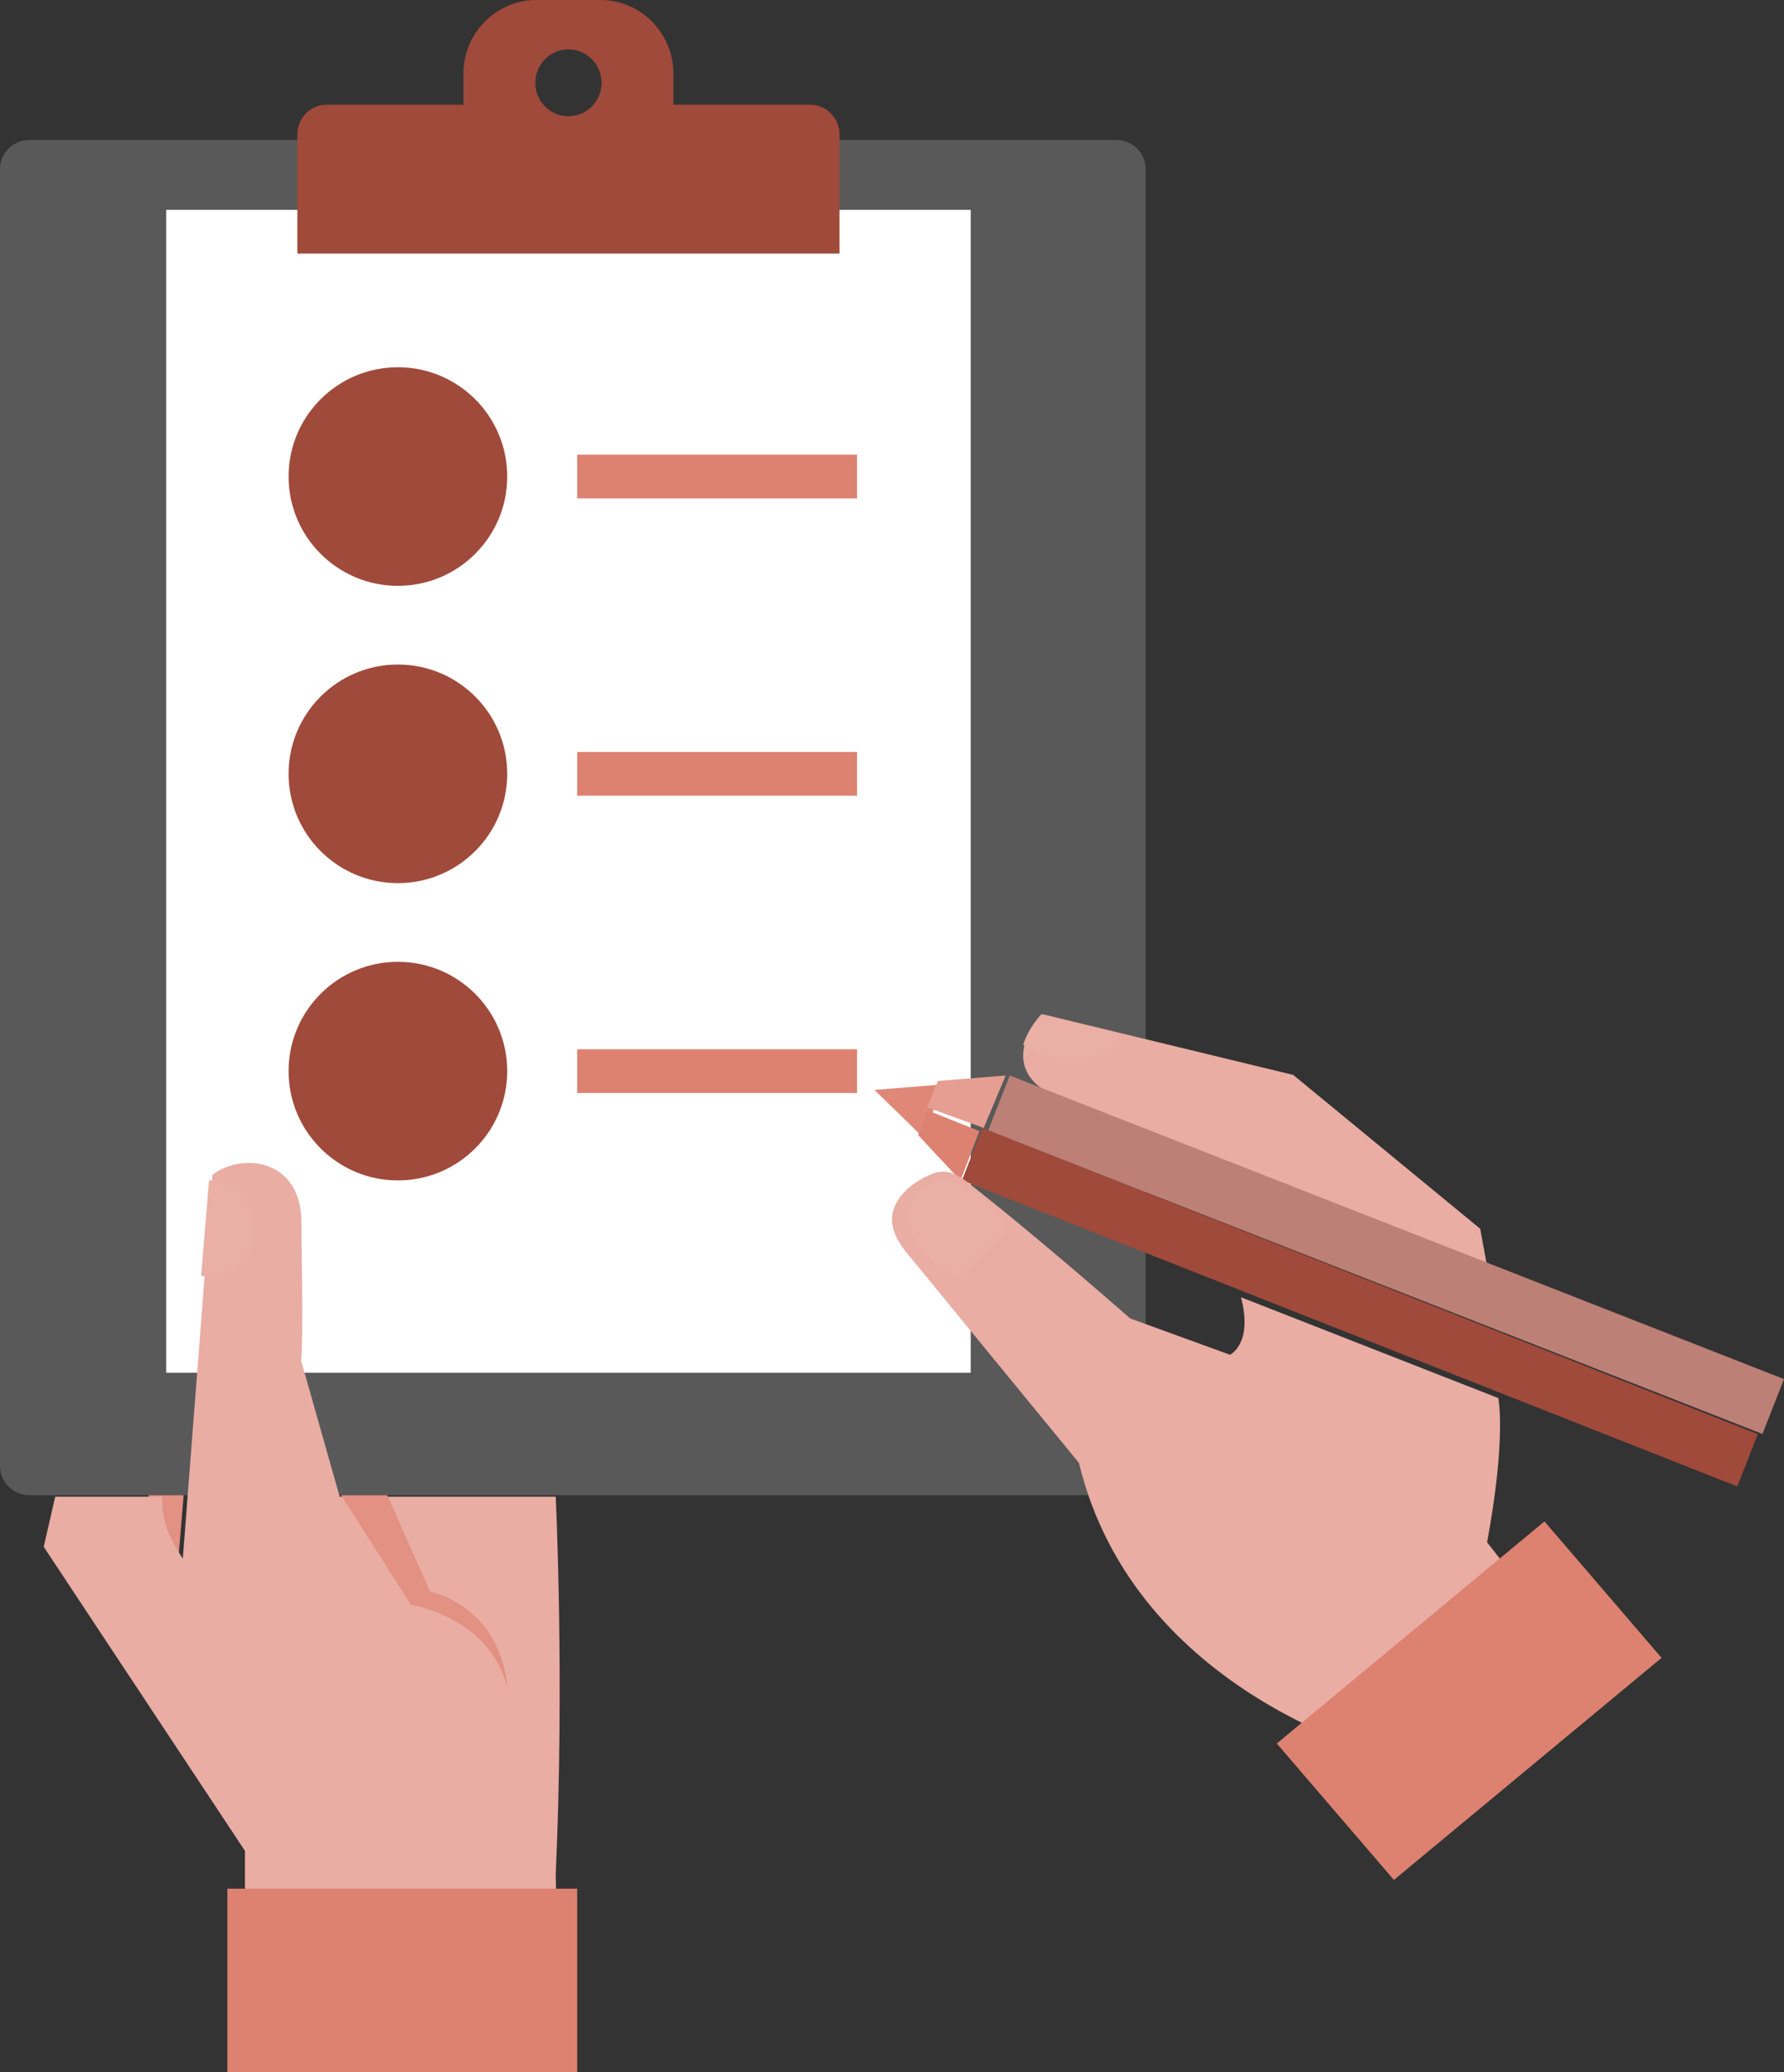 <?xml version="1.0" encoding="UTF-8"?>
<svg width="204px" height="237px" viewBox="0 0 204 237" version="1.1" xmlns="http://www.w3.org/2000/svg" xmlns:xlink="http://www.w3.org/1999/xlink">
    <rect x="0" y="0" width="204" height="237" fill="#333333" stroke="none"/>
    <!-- Generator: Sketch 52.3 (67297) - http://www.bohemiancoding.com/sketch -->
    <title>Group 33</title>
    <desc>Created with Sketch.</desc>
    <defs>
        <polygon id="path-1" points="0 242 214 242 214 0 0 0"></polygon>
    </defs>
    <g id="Page-1" stroke="none" stroke-width="1" fill="none" fill-rule="evenodd">
        <g id="Desktop" transform="translate(-974, -2213)">
            <g id="Group-33" transform="translate(974, 2209)">
                <path d="M131,171.66 C131,173.502 129.492,175 127.631,175 L3.372,175 C1.507,175 0,173.502 0,171.66 L0,23.34 C0,21.496 1.507,20 3.372,20 L127.631,20 C129.492,20 131,21.496 131,23.34 L131,171.66 Z" id="Fill-1" fill="#595959"></path>
                <mask id="mask-2" fill="white">
                    <use xlink:href="#path-1"></use>
                </mask>
                <g id="Clip-4"></g>
                <polygon id="Fill-3" fill="#FFFFFF" mask="url(#mask-2)" points="19 161 111 161 111 28 19 28"></polygon>
                <path d="M65.002,17.295 C62.907,17.295 61.213,15.584 61.213,13.471 C61.213,11.357 62.907,9.647 65.002,9.647 C67.085,9.647 68.786,11.357 68.786,13.471 C68.786,15.584 67.085,17.295 65.002,17.295 M92.631,15.975 L77.004,15.975 L77.004,12.434 C77.004,7.778 73.269,4 68.658,4 L61.341,4 C56.73,4 52.994,7.778 52.994,12.434 L52.994,15.975 L37.368,15.975 C35.508,15.975 34,17.496 34,19.379 L34,33 L96,33 L96,19.379 C96,17.496 94.491,15.975 92.631,15.975" id="Fill-5" fill="#A04A3B" mask="url(#mask-2)"></path>
                <path d="M17,175 L21,175 L20.421,182 C20.421,182 17.14,179.167 17,175" id="Fill-6" fill="#E29183" mask="url(#mask-2)"></path>
                <path d="M28.013,241 L28.013,215.683 L5,180.905 L6.315,175.167 L18.555,175.167 C18.448,177.98 19.444,180.036 20.903,182.257 L24.291,138.368 C27.502,135.839 34.495,136.344 34.474,143.941 C34.462,147.461 34.708,156.175 34.442,159.636 L38.841,175.167 L63.547,175.167 C63.547,175.167 64.56,196.098 63.547,218.381 L64,241 L28.013,241 Z" id="Fill-7" fill="#E9ADA3" mask="url(#mask-2)"></path>
                <path d="M39,175 L46.999,187.544 C46.999,187.544 56.001,188.921 58,197 C58,197 57.832,188.404 49.167,186 L44.277,175 L39,175 Z" id="Fill-8" fill="#E29183" mask="url(#mask-2)"></path>
                <polygon id="Fill-9" fill="#DD8171" mask="url(#mask-2)" points="26 241 66 241 66 220 26 220"></polygon>
                <path d="M29,144.5 C29,148.078 25.956,150.511 23,149.908 L23.903,139 C26.722,139 29,141.459 29,144.5" id="Fill-13" fill="#EAAFA5" mask="url(#mask-2)"></path>
                <path d="M171,154 L150.383,143.706 L141.986,138.751 L120.517,129.3 C115.389,126.886 116.687,122.612 119.253,120 L127.942,122.104 L147.876,126.933 L169.26,144.528 L171,154 Z" id="Fill-14" fill="#E9ADA3" mask="url(#mask-2)"></path>
                <polygon id="Fill-15" fill="#BD8076" mask="url(#mask-2)" points="201.537 168 113 133.283 115.464 127 204 161.722"></polygon>
                <polygon id="Fill-16" fill="#A04A3B" mask="url(#mask-2)" points="198.663 174 110 138.988 112.338 133 201 168.01"></polygon>
                <polygon id="Fill-17" fill="#DF8878" mask="url(#mask-2)" points="105.472 134 100 128.652 108 128"></polygon>
                <polygon id="Fill-18" fill="#E59E91" mask="url(#mask-2)" points="112.486 133 106 130.631 107.256 127.628 115 127"></polygon>
                <polygon id="Fill-19" fill="#DD8171" mask="url(#mask-2)" points="109.827 139 105 133.824 106.087 131 112 133.357"></polygon>
                <path d="M159.216,205 C159.216,205 129.811,197.98 123.377,171.308 L104.373,148.119 C102.843,146.342 100.945,143.957 102.709,141.217 C103.376,140.171 104.565,139.133 106.414,138.322 C108.514,137.398 109.923,138.651 111.276,139.715 C114.336,142.123 120.076,146.785 129.244,154.787 L140.651,158.939 C140.651,158.939 143.311,157.679 141.905,152.362 L171.333,163.895 C171.333,163.895 172.27,168.395 170.049,180.387 L175,186.715 L159.216,205 Z" id="Fill-20" fill="#E9ADA3" mask="url(#mask-2)"></path>
                <polygon id="Fill-21" fill="#DD8171" mask="url(#mask-2)" points="176.609 178 146 203.397 159.393 219 190 193.603"></polygon>
                <path d="M115,144.686 C114.359,142.199 108.826,136.543 105.196,140.194 C101.903,143.502 106.072,148.984 109.722,150 L115,144.686 Z" id="Fill-25" fill="#EAAFA5" mask="url(#mask-2)"></path>
                <path d="M128,122.206 C128,122.255 127.994,122.316 127.978,122.365 C127.571,124.448 124.188,125.515 120.409,124.755 C119.125,124.5 117.957,124.058 117,123.507 C117.59,121.536 119.07,120 119.07,120 L128,122.206 Z" id="Fill-26" fill="#EAAFA5" mask="url(#mask-2)"></path>
                <polygon id="Fill-27" fill="#DD8171" mask="url(#mask-2)" points="66 61 98 61 98 56 66 56"></polygon>
                <polygon id="Fill-28" fill="#DD8171" mask="url(#mask-2)" points="66 95 98 95 98 90 66 90"></polygon>
                <polygon id="Fill-29" fill="#DD8171" mask="url(#mask-2)" points="66 129 98 129 98 124 66 124"></polygon>
                <path d="M58,126.502 C58,133.405 52.402,139 45.501,139 C38.599,139 33,133.405 33,126.502 C33,119.597 38.599,114 45.501,114 C52.402,114 58,119.597 58,126.502" id="Fill-30" fill="#A04A3B" mask="url(#mask-2)"></path>
                <path d="M58,58.5 C58,65.404 52.402,71 45.501,71 C38.599,71 33,65.404 33,58.5 C33,51.596 38.599,46 45.501,46 C52.402,46 58,51.596 58,58.5" id="Fill-31" fill="#A04A3B" mask="url(#mask-2)"></path>
                <path d="M58,92.501 C58,99.403 52.402,105 45.501,105 C38.599,105 33,99.403 33,92.501 C33,85.596 38.599,80 45.501,80 C52.402,80 58,85.596 58,92.501" id="Fill-32" fill="#A04A3B" mask="url(#mask-2)"></path>
            </g>
        </g>
    </g>
</svg>